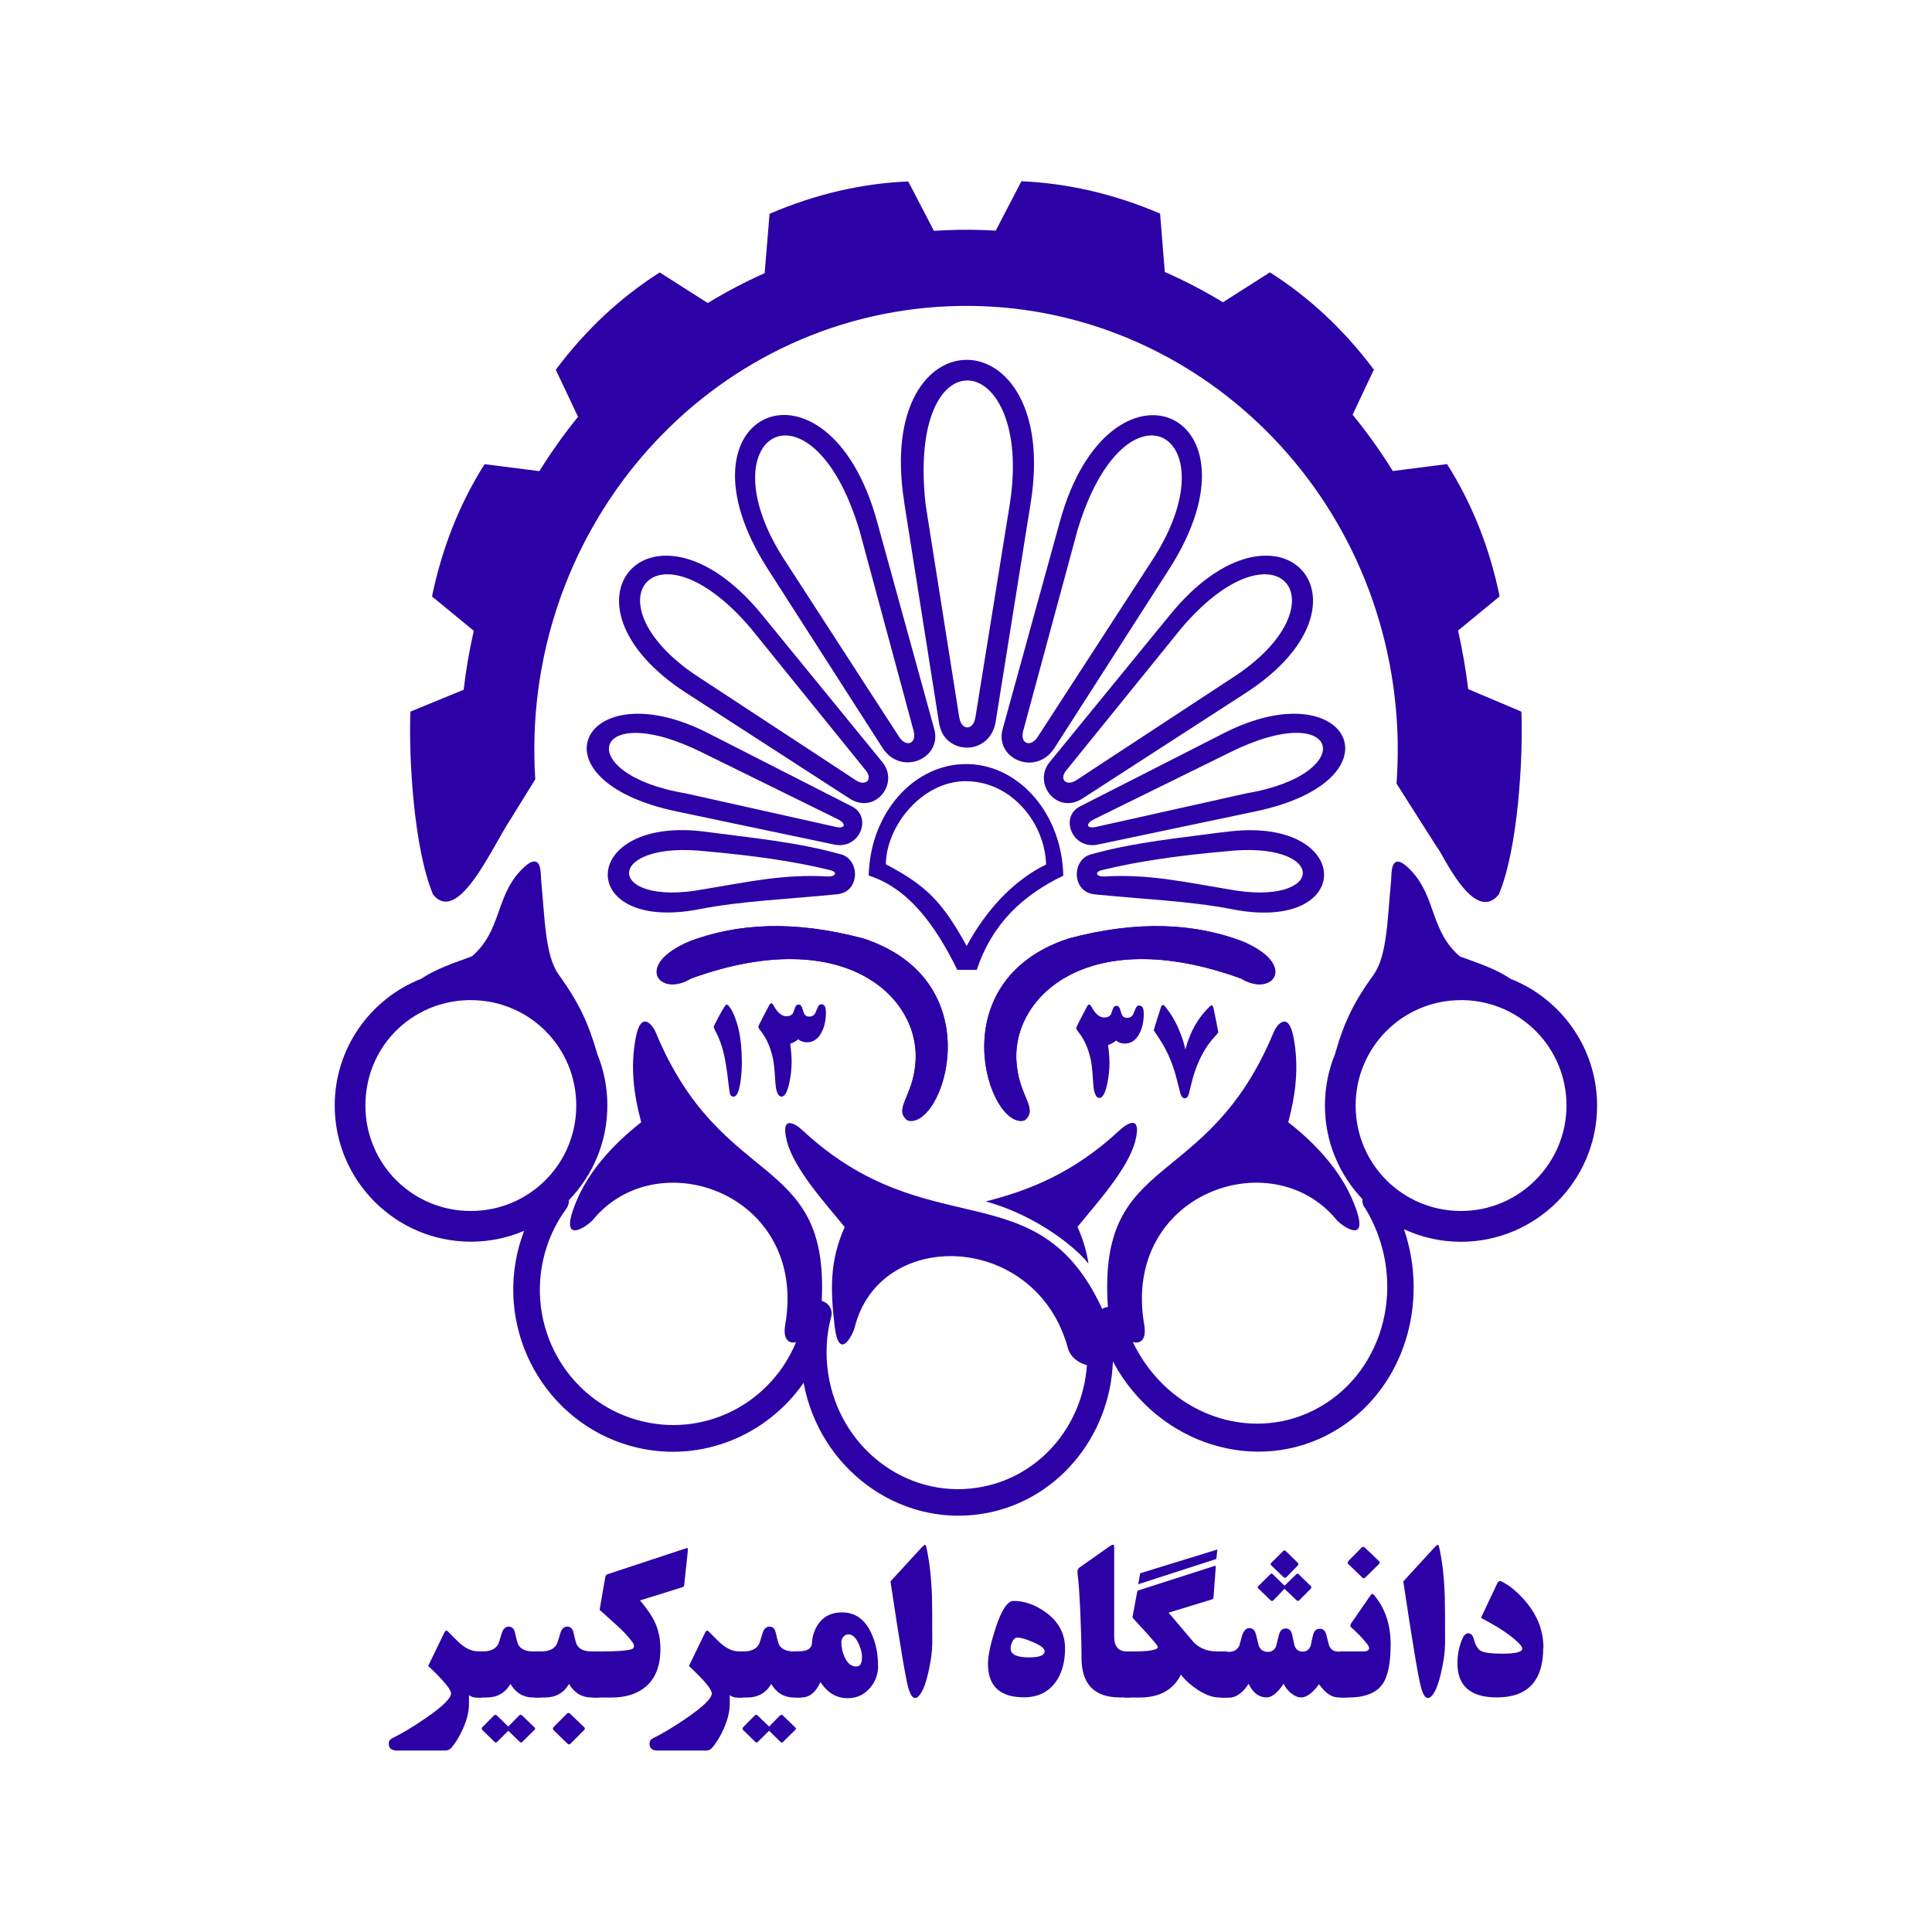 <svg xmlns="http://www.w3.org/2000/svg" id="a" width="197" height="197" viewBox="0 0 197 197"><g id="b"><g id="c"><path id="d" d="m92.61,18.5c-4.71.2-9.43,1.28-14.14,3.3l-.5,6.05c-2.01.9-3.95,1.92-5.8,3.05l-4.9-3.12c-3.98,2.53-7.53,5.82-10.6,9.92l2.27,4.8c-1.43,1.76-2.74,3.61-3.94,5.54l-5.59-.71c-2.52,3.99-4.32,8.47-5.36,13.49l4.26,3.5c-.45,1.97-.8,3.98-1.03,6.01l-5.43,2.23c-.19,4.71.35,13.97,2.3,18.64,2.58,3.19,6.04-4.86,7.9-7.65l2.53-4.09c-1.6-24.95,16.76-46.52,41.02-48.17,24.26-1.65,45.22,17.24,46.83,42.19.14,2.14.12,4.28-.03,6.42l4.15,6.53c.41.27,3.7,7.96,6.28,4.77,1.96-4.67,2.49-13.92,2.3-18.64l-5.42-2.29c-.25-2.02-.59-4.01-1.04-5.97l4.24-3.49c-1.03-5.02-2.84-9.51-5.36-13.49l-5.53.71c-1.25-2.02-2.62-3.94-4.1-5.74l2.17-4.6c-3.07-4.1-6.62-7.39-10.6-9.92l-4.79,3.05c-1.91-1.16-3.89-2.19-5.93-3.09l-.48-5.95c-4.71-2.02-9.43-3.09-14.14-3.3l-2.62,5.04c-2.08-.13-4.19-.12-6.3.02l-2.63-5.06h0Z" style="fill:#2c01a6; stroke-width:0px;"></path><g id="e"><g id="f"><g id="g"><path d="m92.19,51.18l3.57,22.58c.52,3.28,5.2,3.38,5.77-.2l3.57-22.31c3.07-19.21-15.99-19.59-12.9-.07Zm10.78.2l-3.51,21.76c-.22,1.38-1.43,1.38-1.65,0l-3.43-21.7c-1.96-17.83,11.05-15.84,8.59-.07Z" style="fill:#2c01a6; stroke-width:0px;"></path></g><g id="h"><path d="m108.08,53.15l-5.84,21.19c-.84,3.05,3.4,4.86,5.28,1.93l11.69-18.23c10.34-16.14-6.1-23.12-11.13-4.88Zm9.25,4.22l-11.52,17.77c-.73,1.12-1.83.68-1.48-.61l5.53-20.44c4.92-16.41,16.1-9.7,7.47,3.28Z" style="fill:#2c01a6; stroke-width:0px;"></path></g><g id="i"><path d="m95.26,74.33l-5.84-21.19c-5.02-18.24-21.46-11.26-11.13,4.88l11.69,18.23c1.88,2.93,6.12,1.12,5.28-1.93Zm-3.58.81l-11.51-17.77c-8.63-12.97,2.55-19.69,7.47-3.28l5.52,20.44c.35,1.29-.76,1.73-1.48.61Z" style="fill:#2c01a6; stroke-width:0px;"></path></g><g id="j"><path d="m89.97,77.71l-12.29-15.05c-11.03-13.49-22.1-1.31-7.7,8l16.64,10.76c2.61,1.69,5.13-1.55,3.35-3.71Zm-2.7,1.85l-15.85-10.4c-11.76-7.52-4.76-16.66,5.1-5.14l11.77,14.55c.74.92-.03,1.64-1.03.99Z" style="fill:#2c01a6; stroke-width:0px;"></path></g><g id="k"><path d="m86.87,82.23l-14.68-7.48c-12.7-6.47-18.5,4.78-3.2,7.99l16.09,3.38c2.57.54,3.91-2.81,1.79-3.89Zm-1.63,2.09l-15.36-3.43c-11.62-1.95-9.62-9.85,1.86-4.09l13.68,6.73c.89.44.8,1.01-.18.79Z" style="fill:#2c01a6; stroke-width:0px;"></path></g><g id="l"><path d="m85.76,87.12c-4.49-1.27-9.13-1.68-13.74-2.3-13.09-1.76-13.46,10.37-.72,7.89,4.39-.86,9.22-1.03,14.1-1.53,2.28-.23,2.34-3.5.35-4.07Zm-1.44,2.25c-4.44-.26-8.15.58-12.59,1.31-10.11,1.88-10.25-5.09.4-3.86,4.51.4,8.76.98,12.5,1.9.84.2.59.7-.3.65Z" style="fill:#2c01a6; stroke-width:0px;"></path></g><g id="m"><path d="m119.33,62.66l-12.3,15.05c-1.77,2.17.74,5.4,3.35,3.71l16.64-10.76c14.41-9.32,3.34-21.49-7.69-8Zm6.26,6.5l-15.85,10.4c-1,.65-1.77-.07-1.03-.99l11.78-14.55c9.85-11.52,16.85-2.38,5.1,5.14Z" style="fill:#2c01a6; stroke-width:0px;"></path></g><g id="n"><path d="m124.81,74.75l-14.69,7.48c-2.11,1.08-.78,4.43,1.8,3.89l16.08-3.38c15.3-3.21,9.51-14.46-3.19-7.99Zm2.3,6.14l-15.36,3.43c-.99.22-1.08-.35-.18-.79l13.68-6.73c11.47-5.77,13.48,2.13,1.86,4.09Z" style="fill:#2c01a6; stroke-width:0px;"></path></g><g id="o"><path d="m124.97,84.82c-4.61.62-9.24,1.04-13.74,2.3-2,.56-1.93,3.83.35,4.07,4.88.5,9.72.67,14.1,1.53,12.74,2.48,12.37-9.66-.71-7.89Zm.29,5.86c-4.44-.74-8.15-1.57-12.59-1.31-.88.05-1.14-.44-.3-.65,3.75-.92,7.98-1.5,12.5-1.9,10.64-1.23,10.49,5.74.39,3.86Z" style="fill:#2c01a6; stroke-width:0px;"></path></g></g><path id="p" d="m98.51,77.91c-5.36,0-9.79,5.02-9.93,11.37,3.94,1.24,6.73,4.9,9.03,9.61h1.99c1.61-4.84,4.84-7.68,8.82-9.6-.13-6.21-4.38-11.21-9.66-11.38-.09,0-.17,0-.25,0h0Zm-.02,1.75c.07,0,.14,0,.22,0,4.47.14,7.82,4.23,7.96,8.49-3.37,1.63-6.19,4.75-8.1,8.31-2.5-4.53-4.12-6.16-8.24-8.33.02-3.83,3.62-8.47,8.16-8.48h0Z" style="fill:#2c01a6; stroke-width:0px;"></path><g id="q"><g id="r"><path id="s" d="m70.3,95.99c-5.72,2.42-3.03,5.74.15,3.79,15.84-5.75,23.72,2.14,22.86,8.93-.32,3.16-2.2,4.41-.78,5.53,3.59,1.08,8.85-14.13-4.47-18.54-7.17-1.91-12.92-1.54-17.77.29h0Z" style="fill:#2c01a6; stroke-width:0px;"></path><path id="t" d="m70.3,95.99c-5.72,2.42-3.03,5.74.15,3.79,15.84-5.75,23.72,2.14,22.86,8.93-.32,3.16-2.2,4.41-.78,5.53,3.59,1.08,8.85-14.13-4.47-18.54-7.17-1.91-12.92-1.54-17.77.29h0Z" style="fill:#2c01a6; stroke-width:0px;"></path></g><g id="u"><path id="v" d="m126.7,95.99c5.72,2.42,3.03,5.74-.15,3.79-15.84-5.75-23.72,2.14-22.86,8.93.32,3.16,2.2,4.41.78,5.53-3.59,1.08-8.85-14.13,4.47-18.54,7.17-1.91,12.92-1.54,17.77.29h0Z" style="fill:#2c01a6; stroke-width:0px;"></path><path id="w" d="m126.7,95.99c5.72,2.42,3.03,5.74-.15,3.79-15.84-5.75-23.72,2.14-22.86,8.93.32,3.16,2.2,4.41.78,5.53-3.59,1.08-8.85-14.13,4.47-18.54,7.17-1.91,12.92-1.54,17.77.29h0Z" style="fill:#2c01a6; stroke-width:0px;"></path></g></g></g><path id="x" d="m54.41,87.85c-.3.02-.72.29-1.34.94-2.56,2.72-1.93,6.1-4.94,8.72-1.8.67-3.61,1.24-5.18,2.29-5.16,2.03-8.82,7.06-8.82,12.93,0,7.65,6.23,13.88,13.88,13.88,1.93,0,3.77-.39,5.44-1.11-.29.76-.53,1.53-.71,2.33-1.99,8.89,3.52,17.77,12.27,19.79,6.62,1.53,13.24-1.3,16.93-6.62,1.62,8.7,9.6,14.66,18.08,13.38,7.65-1.15,13.18-7.82,13.46-15.56.15.28.3.55.46.82,4.95,8.18,15.16,10.83,22.75,5.9,6.52-4.24,9.03-12.71,6.47-20.2,1.77.82,3.74,1.28,5.81,1.28,7.65,0,13.88-6.23,13.88-13.88,0-5.86-3.66-10.9-8.82-12.93-1.57-1.06-3.37-1.62-5.18-2.29-3.02-2.62-2.39-5.99-4.94-8.72-.61-.65-1.04-.92-1.34-.94-.76-.06-.68,1.43-.72,1.9-.38,3.93-.4,7.7-1.79,9.63-2.03,2.82-3.02,4.87-3.92,8.04,0,0,0,.01,0,.02-.67,1.63-1.04,3.41-1.04,5.28,0,3.69,1.46,7.05,3.82,9.54-.03.34.07.68.3.95,4.15,6.86,2.36,15.73-4.01,19.86-6.36,4.13-14.85,1.94-18.99-4.92-.26-.43-.49-.86-.71-1.31.73.2,1.43-.17,1.16-1.79-2.3-13.32,12.98-18.75,19.61-10.68.48.58,3.23,2.54,2.04-.97-1.25-3.69-4-6.66-6.96-8.98.77-2.92,1.1-5.64.55-8.59-.53-2.87-1.72-1.35-2.04-.58-6.83,16.46-17.99,12.05-16.9,28.01-.21.02-.41.09-.58.2-6.62-14.35-17.69-6.17-30.64-18.29-.58-.54-2.23-1.62-1.51,1.19.74,2.88,4.06,6.48,5.89,8.75-1.51,3.4-1.48,6.26-1.02,10.13.44,3.67,1.86.83,2.04.1,2.57-10.28,18.53-9.72,21.74,2.11.25.93,1.08,1.51,1.94,1.74-.43,6.27-4.96,11.56-11.21,12.5-7.27,1.1-14.05-4.12-15.18-11.68-.28-1.9-.19-3.83.29-5.67.24-.69-.14-1.43-.85-1.67-.03,0-.06-.02-.09-.03.76-15.23-10.2-11.14-16.93-27.39-.32-.77-1.51-2.29-2.04.58-.55,2.95-.22,5.67.56,8.59-2.96,2.33-5.71,5.29-6.96,8.98-1.19,3.51,1.56,1.55,2.04.97,6.63-8.07,21.91-2.64,19.61,10.68-.27,1.57.39,1.96,1.1,1.8-2.51,6.07-8.99,9.61-15.54,8.1-7.34-1.69-11.91-9.07-10.24-16.53.42-1.87,1.21-3.62,2.34-5.16.19-.26.29-.57.28-.9,2.42-2.5,3.92-5.9,3.92-9.65,0-1.87-.37-3.65-1.04-5.28,0,0,0-.01,0-.02-.91-3.17-1.89-5.22-3.92-8.04-1.39-1.93-1.41-5.7-1.79-9.63-.05-.47.04-1.97-.72-1.9h0Zm-6.68,14.13c.09,0,.19,0,.28,0,5.95,0,10.75,4.79,10.75,10.75,0,5.95-4.79,10.75-10.75,10.75s-10.75-4.79-10.75-10.75,4.64-10.6,10.47-10.75h0Zm101.25,0c.09,0,.19,0,.28,0,5.82.15,10.47,4.88,10.47,10.75s-4.79,10.75-10.75,10.75-10.75-4.79-10.75-10.75c0-5.95,4.79-10.75,10.75-10.75Zm-33.55,12.52c-.39.03-.9.41-1.17.66-4.89,4.58-9.52,6.26-13.74,7.35,4.57,1.24,8.69,4.16,10.47,6.33-.19-1.23-.54-2.44-1.12-3.74,1.83-2.27,5.15-5.87,5.89-8.75.38-1.49.1-1.89-.34-1.85h0Z" style="fill:#2c01a6; stroke-width:0px;"></path><g id="y"><path id="z" d="m75.65,108.15c0,.69-.04,1.35-.12,1.97-.15,1.14-.39,1.7-.72,1.7-.19,0-.31-.08-.36-.23-.04-.11-.09-.45-.16-1.03-.11-.98-.21-1.71-.3-2.19-.14-.81-.32-1.53-.55-2.15-.12-.33-.27-.67-.46-1.02-.13-.26-.2-.42-.2-.49,0-.07.19-.47.58-1.18.4-.73.64-1.1.72-1.1.14,0,.32.21.55.62.27.5.5,1.13.68,1.9.22.96.33,2.03.33,3.21h0Z" style="fill:#2c01a6; stroke-width:0px;"></path><path id="aa" d="m84.22,103.18c0,.85-.16,1.57-.48,2.14-.35.64-.84.96-1.45.96-.35,0-.65-.1-.9-.31-.13.14-.4.3-.81.46.1.79.14,1.4.14,1.86,0,.68-.08,1.38-.23,2.1-.2.95-.47,1.43-.8,1.43-.28,0-.47-.32-.58-.96-.02-.11-.05-.53-.1-1.25-.05-.76-.12-1.33-.2-1.7-.15-.68-.36-1.28-.62-1.81-.16-.32-.36-.64-.6-.95-.18-.24-.27-.38-.27-.42,0-.08.16-.42.47-1.01l.64-1.21c.07-.14.14-.21.21-.21.08,0,.16.08.25.24.39.72.82,1.08,1.29,1.08.32,0,.55-.1.68-.31.02-.03.09-.22.21-.57.07-.21.19-.31.36-.31.17,0,.29.11.36.32.02.07.09.26.19.59.11.21.28.32.53.32.27,0,.47-.11.61-.33.02-.05.11-.25.25-.6.09-.22.21-.33.36-.33.32,0,.48.25.48.75h0Z" style="fill:#2c01a6; stroke-width:0px;"></path><path id="ab" d="m116.63,103.31c0,.85-.16,1.57-.48,2.14-.35.64-.84.96-1.45.96-.35,0-.65-.1-.9-.31-.13.14-.4.3-.81.46.1.79.14,1.4.14,1.86,0,.68-.08,1.38-.23,2.1-.2.95-.47,1.43-.8,1.43-.28,0-.47-.32-.58-.96-.02-.11-.05-.53-.1-1.25-.05-.76-.12-1.33-.2-1.7-.15-.68-.36-1.28-.62-1.81-.16-.32-.36-.64-.6-.95-.18-.24-.27-.38-.27-.42,0-.08.16-.42.47-1.01l.64-1.21c.07-.14.14-.21.21-.21.08,0,.16.08.25.24.39.72.82,1.08,1.29,1.08.32,0,.55-.1.68-.31.02-.03.09-.22.21-.57.07-.21.19-.31.36-.31.17,0,.29.11.36.32.02.07.09.26.19.59.11.21.28.32.53.32.27,0,.47-.11.61-.33.02-.05.11-.25.25-.6.09-.22.21-.33.36-.33.32,0,.48.25.48.75h0Z" style="fill:#2c01a6; stroke-width:0px;"></path><path id="ac" d="m124.22,105.28s-.1.15-.29.35c-.27.29-.52.59-.74.9-.74,1.07-1.29,2.31-1.65,3.74-.06.24-.16.66-.32,1.27-.08.3-.22.45-.42.45-.18,0-.32-.15-.43-.46-.02-.07-.13-.5-.33-1.29-.4-1.66-1.01-3.1-1.83-4.33l-.56-.84c0-.08.24-.86.71-2.31.06-.19.13-.29.21-.29.07,0,.15.06.25.18.51.62.97,1.36,1.35,2.24.33.75.56,1.46.7,2.13.47-1.81,1.31-3.28,2.51-4.42.07-.06.12-.09.17-.09.08,0,.15.12.2.35.32,1.54.48,2.35.48,2.44Z" style="fill:#2c01a6; stroke-width:0px;"></path></g></g></g><g id="ad"><path id="ae" d="m157.36,168.01c0,3.38-1.58,5.07-4.73,5.07-2.68,0-4.02-1.16-4.02-3.49,0-.92.18-1.78.54-2.57.15-.32.34-.48.58-.48.26,0,.44.2.55.59.17.64.41,1.05.73,1.21.35.19,1.07.28,2.17.28,1.36,0,2.04-.17,2.04-.5,0-.14-.1-.31-.31-.53-.75-.77-2.04-1.65-3.9-2.62l1.63-3.46c.1-.2.19-.3.28-.3.06,0,.15.03.27.09.75.38,1.51,1.01,2.28,1.89,1.27,1.45,1.91,3.06,1.91,4.82h0Z" style="fill:#2c01a6; stroke-width:0px;"></path><path id="af" d="m147.34,167.69c0,.61-.09,1.38-.28,2.31-.19.98-.41,1.72-.64,2.23-.29.61-.56.91-.82.91-.28,0-.51-.37-.71-1.11-.28-1.04-.88-4.64-1.8-10.78l3.13-3.41c.19-.21.32-.32.39-.32.06,0,.1.1.15.29.3,1.37.49,3.01.56,4.92.02.58.03,2.23.03,4.96Z" style="fill:#2c01a6; stroke-width:0px;"></path><path id="ag" d="m141.8,167.65c0,1.92-.27,3.27-.82,4.06-.64.92-1.81,1.38-3.52,1.38h-.81v-4.7h2.34c.41,0,.61-.11.61-.34,0-.12-.06-.25-.18-.4-.43-.55-.98-1.13-1.66-1.73-.1-.1-.1-.22,0-.37l1.93-2.8c.1-.15.18-.23.23-.23.06,0,.15.07.26.21,1.08,1.33,1.62,2.97,1.62,4.93h0Zm-1.19-8.47c.1.1.1.2,0,.3l-1.4,1.38c-.1.1-.2.1-.3,0l-1.41-1.36c-.12-.11-.11-.23.03-.37l1.3-1.32c.11-.12.23-.12.35,0l1.43,1.37Z" style="fill:#2c01a6; stroke-width:0px;"></path><path id="ah" d="m137.26,173.08h-.8c-.68,0-1.34-.45-1.96-1.35-.66.9-1.27,1.35-1.81,1.35-.36,0-.71-.15-1.07-.45-.32-.26-.56-.58-.73-.94-.63.93-1.21,1.39-1.73,1.39-.79,0-1.4-.46-1.84-1.39-.62.95-1.3,1.42-2.02,1.42h-.81v-4.67h.79c.52,0,.88-.21,1.09-.63.1-.37.2-.73.3-1.1.18-.47.42-.7.71-.7.35,0,.57.21.68.63.04.16.14.55.29,1.17.17.42.48.63.95.63.4,0,.68-.21.83-.62.05-.21.15-.6.29-1.15.11-.41.34-.62.68-.62.34,0,.56.2.65.61.05.21.13.59.25,1.14.15.41.42.61.82.61.41,0,.68-.2.83-.6.07-.37.15-.75.25-1.14.1-.39.33-.59.7-.59.31,0,.52.2.64.6.03.15.13.52.29,1.13.17.4.48.6.92.6h.79v4.67Zm-8.96-11.12c-.08-.06-.08-.14.01-.23l1.22-1.21c.08-.08.17-.08.25,0l1.2,1.17,1.2-1.17c.08-.08.16-.08.24,0l1.23,1.2c.1.09.09.19-.01.29l-1.15,1.16c-.1.1-.19.1-.29,0l-1.22-1.16h-.01s-1.12,1.16-1.12,1.16c-.1.1-.2.1-.3,0l-1.25-1.21Zm1.32-2.35c-.08-.08-.08-.16,0-.24l1.23-1.22c.08-.08.17-.08.25,0l1.24,1.21c.08.08.07.18-.04.3l-1.12,1.15c-.1.1-.2.1-.31,0l-1.25-1.2Z" style="fill:#2c01a6; stroke-width:0px;"></path><path id="ai" d="m124.13,158l-.1.96-7.97,2.58.2-1.12,7.87-2.42Zm1,15.09h-.81c-.66,0-1.38-.26-2.17-.77-.68-.44-1.26-.96-1.74-1.56-.77,1.55-2.17,2.33-4.21,2.33h-1.54v-4.7h1.1c.96,0,1.63-.07,2.02-.2.18-.06.27-.14.27-.24,0-.08-.06-.19-.17-.32-.59-.71-1.4-1.61-2.41-2.69l.48-2.6s.03-.09.09-.16l7.76-2.49c.08-.03.13-.04.15-.03.01.03.02.11.01.24l-.21,2.83c0,.14-.02.22-.04.25-.03.06-.1.1-.21.13l-4.34,1.33,2.6,3.07c.63.59,1.39.88,2.28.88h1.09v4.7Z" style="fill:#2c01a6; stroke-width:0px;"></path><path id="aj" d="m115.29,173.08h-1.12c-2.59,0-3.89-1.35-3.89-4.06,0-1.15-.04-2.67-.12-4.55-.09-1.98-.18-3.29-.28-3.94-.05-.32,0-.55.17-.68l3.01-2.12c.21-.15.35-.22.42-.22.09,0,.13.08.13.25v9.13c0,1.01.45,1.51,1.34,1.51h.33v4.68Z" style="fill:#2c01a6; stroke-width:0px;"></path><path id="ak" d="m108.6,168.09c0,1.42-.33,2.58-1,3.48-.75,1-1.82,1.5-3.19,1.5-2.44,0-3.67-1.14-3.67-3.41,0-.83.26-2.03.77-3.62.6-1.86,1.22-2.8,1.84-2.8,1.1,0,2.18.38,3.25,1.14,1.33.95,2,2.18,2,3.7Zm-2.08.28c0-.28-.39-.58-1.17-.92-.71-.31-1.25-.47-1.61-.47-.21,0-.38.14-.52.42-.11.23-.17.47-.17.71,0,.59.63.89,1.88.89,1.06,0,1.59-.21,1.59-.64h0Z" style="fill:#2c01a6; stroke-width:0px;"></path><path id="al" d="m95.05,167.69c0,.61-.09,1.38-.28,2.31-.19.98-.41,1.72-.64,2.23-.29.61-.56.91-.82.91-.28,0-.51-.37-.71-1.11-.28-1.04-.88-4.64-1.8-10.78l3.13-3.41c.19-.21.32-.32.39-.32.06,0,.1.1.15.29.3,1.37.49,3.01.56,4.92.02.58.03,2.23.03,4.96Z" style="fill:#2c01a6; stroke-width:0px;"></path><path id="am" d="m89.54,169.84c0,.9-.29,1.68-.87,2.32-.59.67-1.34,1-2.24,1-1.13,0-2.05-.55-2.77-1.64-.48,1.04-1.11,1.56-1.91,1.56h-.66v-4.7h.34c.87,0,1.32-.27,1.36-.82.04-.73.25-1.36.61-1.91.55-.83,1.37-1.24,2.47-1.24,1.31,0,2.3.69,2.95,2.07.48,1,.71,2.12.71,3.35h0Zm-1.64-.84c0-.44-.12-.92-.36-1.43-.29-.61-.63-.92-1.02-.92-.21,0-.38.08-.52.24-.14.16-.21.35-.21.56,0,.52.11,1.04.34,1.53.29.64.68.95,1.18.95.39,0,.58-.31.58-.94h0Z" style="fill:#2c01a6; stroke-width:0px;"></path><path id="an" d="m81.75,173.09h-.8c-.99,0-1.76-.46-2.31-1.38-.54.92-1.36,1.38-2.46,1.38h-1.02v-4.7h.65c.74,0,1.25-.22,1.54-.66.07-.1.21-.51.41-1.21.13-.44.37-.66.71-.66.33,0,.55.22.64.66.15.68.27,1.08.34,1.21.26.44.75.66,1.47.66h.8v4.7Zm-.66,3.05c.1.08.09.16-.01.26l-1.23,1.21c-.09.09-.18.09-.27,0l-1.16-1.13-1.14,1.13c-.09.09-.18.09-.27,0l-1.23-1.2c-.1-.1-.09-.21.03-.33l1.14-1.15c.1-.1.21-.1.31,0l1.16,1.12,1.1-1.12c.1-.1.21-.1.32,0l1.25,1.21Z" style="fill:#2c01a6; stroke-width:0px;"></path><path id="ao" d="m75.75,173.1h-.57c-.28,0-.54-.08-.77-.25v.91c0,.76-.21,1.61-.63,2.55-.37.82-.77,1.47-1.2,1.94-.15.17-.36.25-.63.25h-4.86c-.57,0-.86-.23-.86-.7,0-.26.12-.44.36-.56.91-.44,2.04-1.11,3.38-2.03,1.74-1.19,2.61-2.03,2.61-2.54,0-.41-.78-1.35-2.33-2.8l1.66-3.42c.1-.21.23-.23.38-.07.66.68,1.11,1.13,1.37,1.33.58.46,1.15.68,1.72.68h.37v4.71Z" style="fill:#2c01a6; stroke-width:0px;"></path><path id="ap" d="m70.14,158.08l-.36,3.41c-.01.15-.03.23-.04.25-.03.05-.1.09-.21.12l-4.27,1.33c.7.83,1.19,1.54,1.48,2.14.4.84.6,1.78.6,2.82,0,2.07-.73,3.51-2.19,4.31-.77.42-1.69.63-2.78.63h-1.89v-4.7h.97c1.42,0,2.38-.07,2.88-.2.21-.06.32-.17.32-.35,0-.1-.04-.21-.12-.33-.37-.53-.89-1.1-1.56-1.71-.34-.3-.95-.85-1.83-1.65l.58-3.34c.03-.15.1-.25.22-.29l8.03-2.65c.06-.02.11-.03.13-.03.03,0,.04.08.03.24h0Z" style="fill:#2c01a6; stroke-width:0px;"></path><path id="aq" d="m61.13,173.09h-.8c-.99,0-1.76-.46-2.31-1.38-.54.92-1.36,1.38-2.46,1.38h-1.02v-4.7h.65c.74,0,1.25-.22,1.54-.66.07-.1.21-.51.41-1.21.13-.44.37-.66.71-.66.33,0,.55.22.64.66.15.68.27,1.08.34,1.21.26.44.75.66,1.47.66h.8v4.7Zm-1.56,3.03c.1.09.09.19-.01.29l-1.39,1.39c-.1.1-.2.1-.3,0l-1.41-1.37c-.12-.11-.11-.23.03-.37l1.3-1.31c.12-.12.23-.12.35,0l1.43,1.37Z" style="fill:#2c01a6; stroke-width:0px;"></path><path id="ar" d="m55.16,173.09h-.8c-.99,0-1.76-.46-2.31-1.38-.54.92-1.36,1.38-2.46,1.38h-1.02v-4.7h.65c.74,0,1.25-.22,1.54-.66.07-.1.21-.51.41-1.21.13-.44.37-.66.71-.66.33,0,.55.22.64.66.15.68.27,1.08.34,1.21.26.44.75.66,1.47.66h.8v4.7Zm-.66,3.05c.1.08.09.16-.01.26l-1.23,1.21c-.09.09-.18.09-.27,0l-1.16-1.13-1.14,1.13c-.09.09-.18.09-.27,0l-1.23-1.2c-.1-.1-.09-.21.03-.33l1.14-1.15c.1-.1.21-.1.31,0l1.16,1.12,1.1-1.12c.1-.1.21-.1.32,0l1.25,1.21Z" style="fill:#2c01a6; stroke-width:0px;"></path><path id="as" d="m49.16,173.1h-.57c-.28,0-.54-.08-.77-.25v.91c0,.76-.21,1.61-.63,2.55-.37.82-.77,1.47-1.2,1.94-.15.17-.36.25-.63.25h-4.86c-.57,0-.86-.23-.86-.7,0-.26.12-.44.36-.56.91-.44,2.04-1.11,3.38-2.03,1.74-1.19,2.61-2.03,2.61-2.54,0-.41-.78-1.35-2.33-2.8l1.66-3.42c.1-.21.23-.23.38-.07.66.68,1.11,1.13,1.37,1.33.58.46,1.15.68,1.72.68h.37v4.71Z" style="fill:#2c01a6; stroke-width:0px;"></path></g></svg>